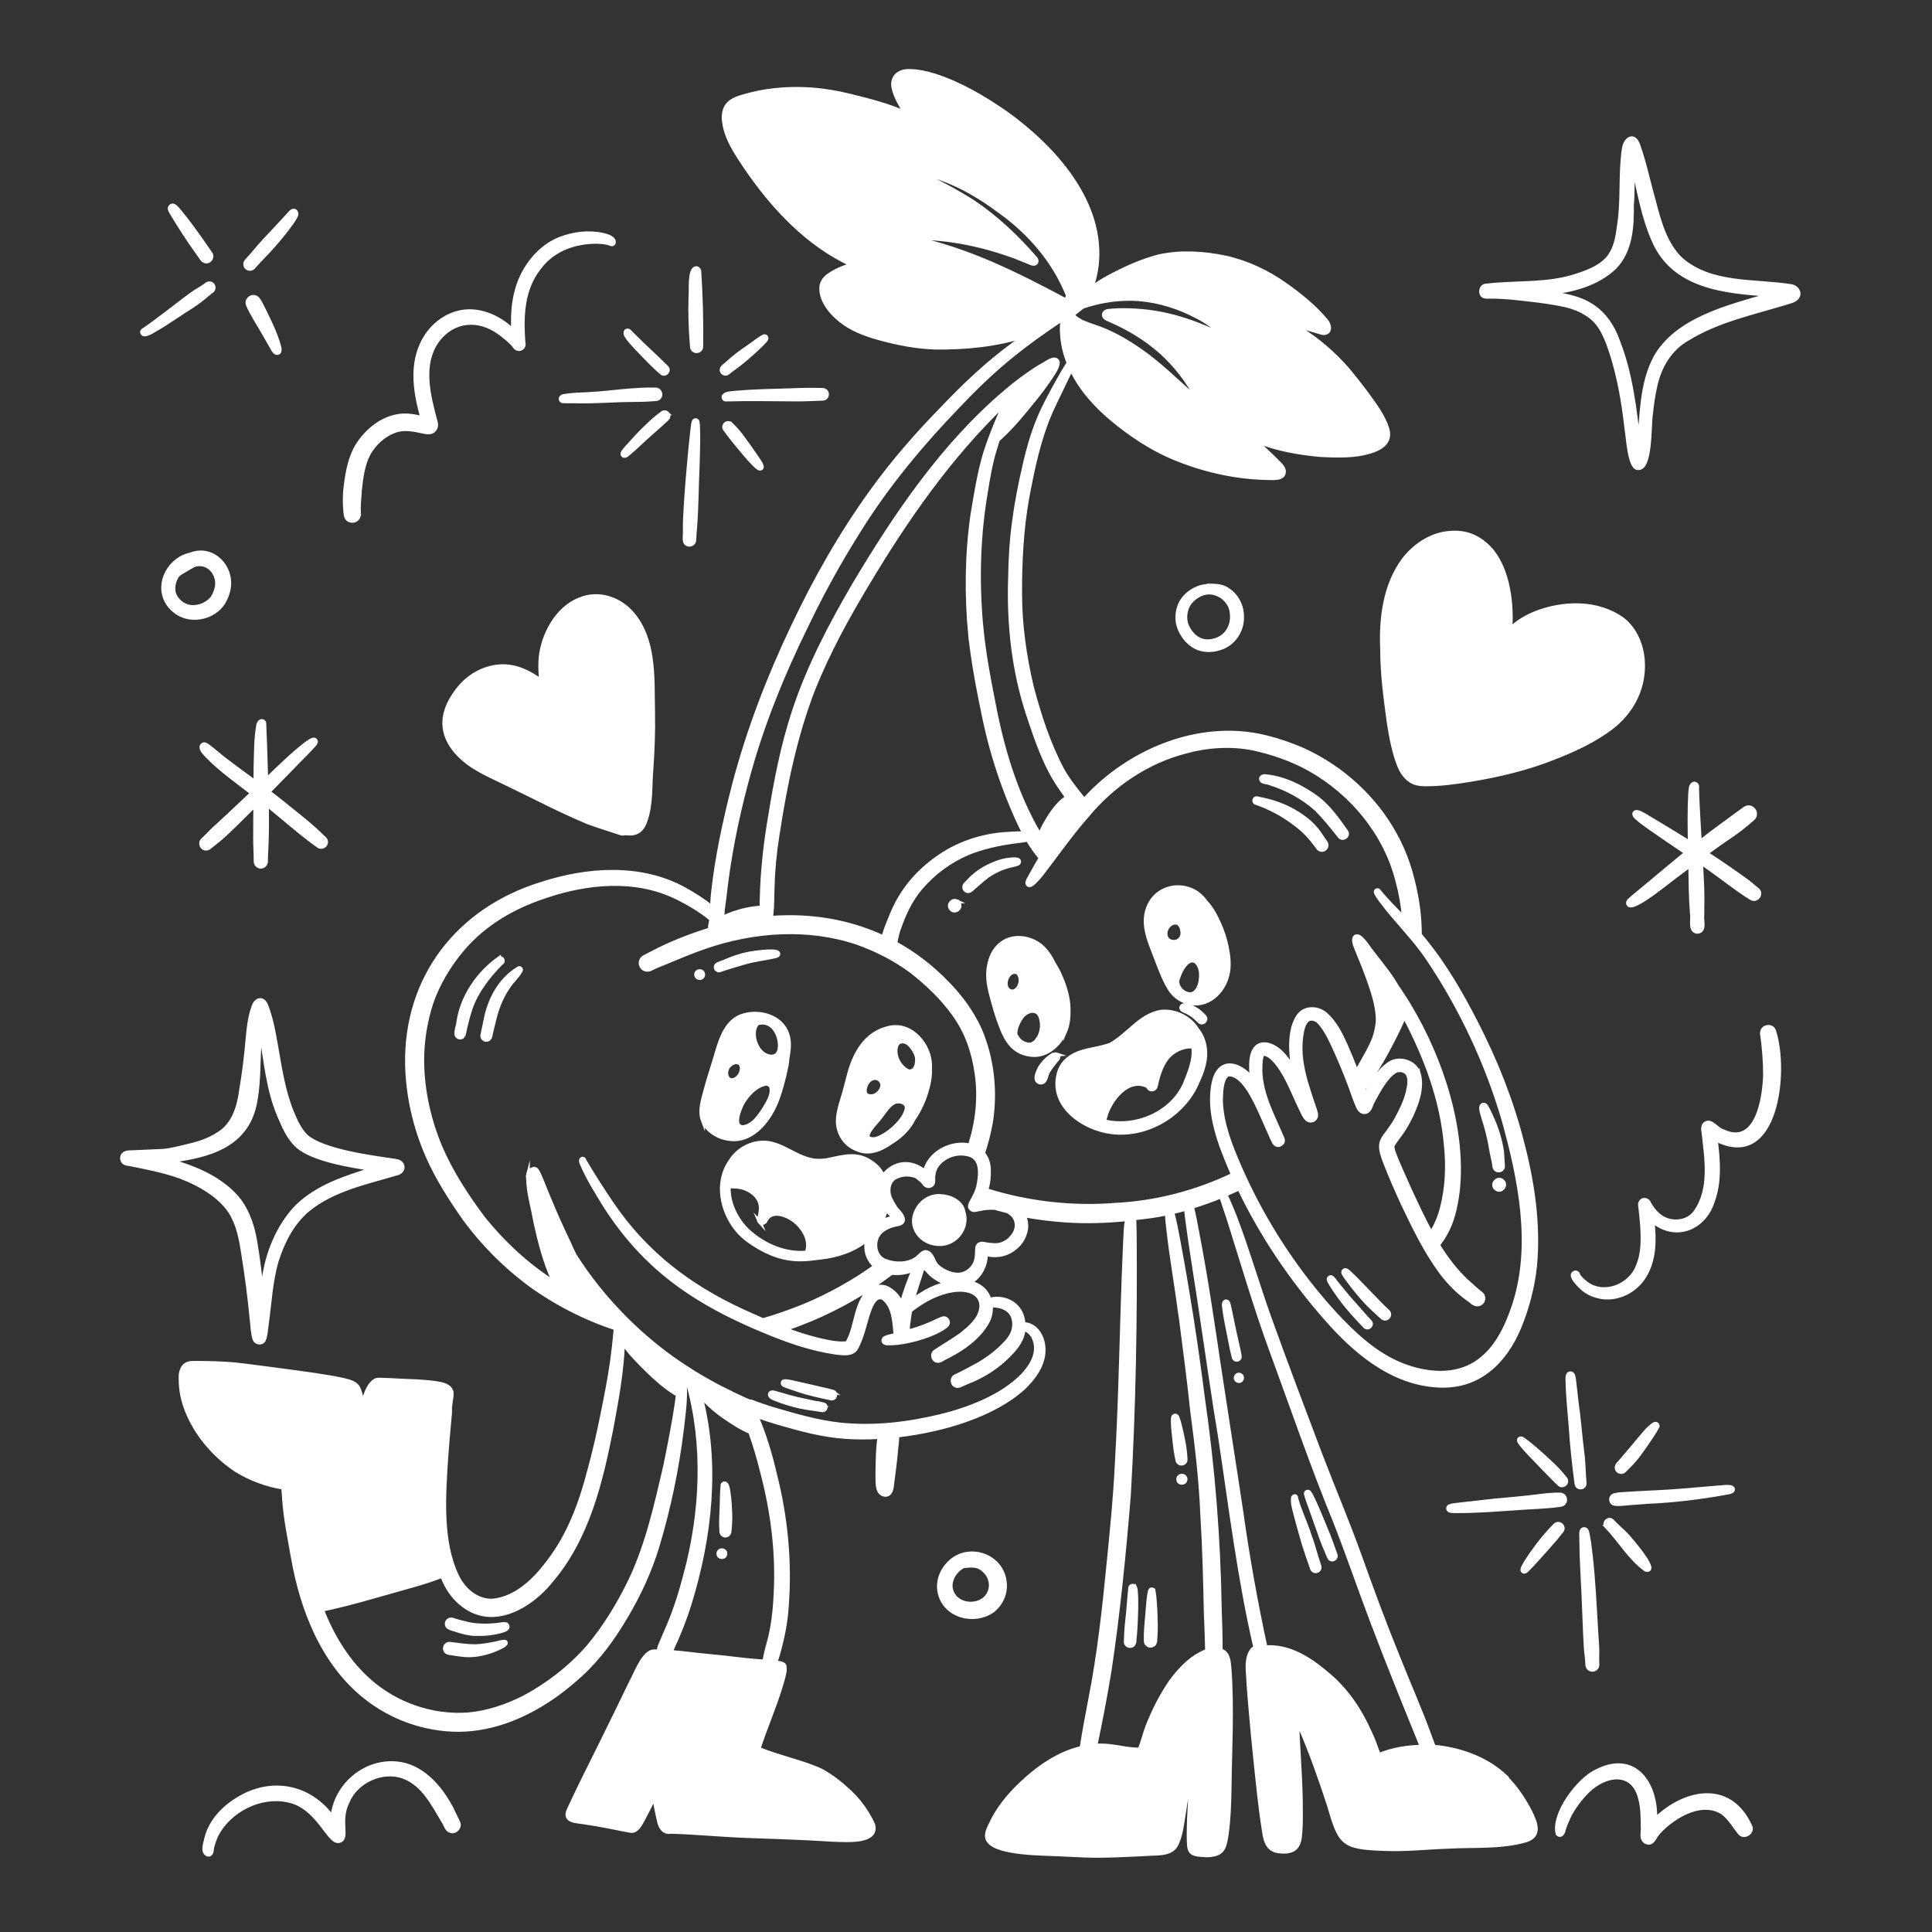 <svg xmlns="http://www.w3.org/2000/svg" viewBox="0 0 500 500"><rect x="0" y="0" width="500" height="500" fill="#333333" stroke="none"/><defs><style>      .st0 {        fill: none;      }      .st1 {        fill: #fff;        stroke: #fff;        stroke-miterlimit: 10;      }    </style></defs><g id="BACKGROUND"><rect class="st0" width="500" height="500"></rect></g><g id="OBJECTS"><g><path class="st1" d="M181.93,290.07c1.24,2.87,4.42,4.59,7.46,4.75,5.82.39,10.03-5.43,11.82-10.35.83-2.22,1.44-4.6,1.98-6.91.26-1.18.54-2.41.61-3.63.36-2.07.68-4.26-.04-6.29-1.42-4.45-6.93-6.1-11.12-4.93-4.58,1.16-6.08,6.07-7.26,10.09-.9,3.07-1.93,6.09-2.76,9.18-.67,2.61-1.71,5.44-.69,8.1ZM189.46,279.55c-1.14.06-1.61-1.21-1.49-2.17.05-.37.16-.73.32-1.07.31-.46.73-.85,1.27-1.14.28-.14.55-.24.79-.29.5.03,1,.1,1.33.53.9,1.53-.46,4-2.22,4.15ZM197.86,286.78c-1.33,2.09-2.95,4.61-5.61,4.94-2.84-.16-.81-4.79-.09-6.23,1.25-2.15,3.65-4.81,6.31-5.03.4.12.76.32,1.03.63,0,0,0,0,0,0,.69,1.92-.66,4.05-1.64,5.69ZM196.06,264.83c1.91-.56,3.69.21,4.68,1.93,1.2,1.72,2.02,6.54-1.02,6.7-2.84-.07-4.54-3.19-4.61-5.75-.03-1.03.22-2.13.95-2.89Z"></path><path class="st1" d="M222.84,297.82c2.58.68,5.12-.37,7.29-1.84.8-.47,1.56-1.02,2.27-1.55,1.53-1.22,3.08-2.85,3.96-4.71,1.63-2.37,2.87-5.01,3.6-7.8.59-1.92.82-3.9.75-5.9.12-5.42-4.78-11.37-10.56-10.04-6.1,1.28-9.06,6.71-10.5,12.32-.39,1.48-.76,2.97-1.17,4.44-.75,2.71-1.92,5.5-1.6,8.38.48,3.42,2.65,5.78,5.96,6.7ZM233.59,269.52c1.71-.03,3.2,2.37,3.64,3.84.29,1.41,0,3.73-1.76,3.93-.82-.07-1.46-.72-2.03-1.26-.75-.76-1.27-1.71-1.51-2.75-.38-1.37-.24-3.81,1.66-3.75ZM231.2,285.39c1.21-.74,3.75-.22,3.44,1.54-.49,3.03-5.13,7.1-8.04,7.82-.01,0-.18.02-.34.05-.11,0-.21.01-.32.02-3.7-.12,1.09-4.43,1.86-5.63,1.03-1.24,1.93-2.93,3.4-3.8ZM226.5,278.99c.93-.02,1.72.81,1.84,1.7.02,1.51-1.4,3.03-2.94,3.01-1.07,0-1.63-.46-1.6-1.57.07-1.44,1.11-3.14,2.7-3.14Z"></path><path class="st1" d="M129.13,248.02c-5.41,3.88-9.55,9.87-10.52,16.54-.04,1.12-1.34,3.61.31,3.94,1.25.15,1.2-1.34,1.42-2.19.43-1.85.9-3.7,1.52-5.5,1.58-4.44,4.59-8.19,7.83-11.54.88-.34.28-1.67-.56-1.24Z"></path><path class="st1" d="M134.07,250.69c-4.75,2.86-7.49,8.16-8.46,13.49-.26,1.25-.53,2.49-.78,3.73-.11.56.33,1.11.88,1.19,1.03.12,1.22-.83,1.35-1.62.27-1.21.57-2.4.87-3.6.73-3.04,1.89-6,3.7-8.56.96-1.46,2.35-2.62,3.17-4.17.21-.45-.41-.84-.73-.47Z"></path><path class="st1" d="M185.78,251.09c.26.1.52.04.77-.07.54-.2,1.2-.43,1.86-.62,1.4-.41,2.78-.86,4.18-1.25,2.61-.76,5.32-1.06,7.97-1.64.46-.07,1.16-.39.77-.94-.73-.81-6.28-.02-7.51.23-2.17.42-4.22,1.14-6.26,2.02-.61.25-1.22.48-1.84.72-.68.27-.63,1.34.05,1.56Z"></path><path class="st1" d="M181.99,252.2c-.07-1.2-1.82-1.16-1.83.05.07,1.2,1.82,1.16,1.83-.05Z"></path><path class="st1" d="M328.56,202.68c4.42,1.41,8.67,3.66,12.12,6.78,2.17,2.18,4.1,4.61,6.02,7.02.79,1.03,2.45-.19,1.73-1.25-2.24-3.16-4.5-6.42-7.63-8.78-3.87-2.8-8.36-5.07-13.17-5.56-.82-.2-1.73.4-1.06,1.2.56.41,1.35.34,1.99.58Z"></path><path class="st1" d="M325.21,207.83c.36.12.72.26,1.08.4,1.93.74,3.77,1.68,5.55,2.72,2.24,1.41,4.42,2.94,6.28,4.83.95,1.01,1.84,2.08,2.66,3.2.27.4.54.85,1.06.95,1.01.26,1.88-.98,1.29-1.84-.42-.62-.86-1.23-1.28-1.85-1.26-2.02-3-3.7-4.97-5.04-2.6-1.84-5.54-3.14-8.61-3.94-.88-.24-1.78-.42-2.68-.6-.3-.19-.74-.12-.92.24-.2.4.1.93.54.93Z"></path><path class="st1" d="M259.89,224.51c1.09-.42,2.27-.54,3.37-.92.55-.15.71-.86.13-1.09-.68-.21-1.4-.1-2.1-.04-1.05.1-2.08.36-3.07.71-2.42.85-4.71,2.12-6.61,3.86-.63.58-1.17,1.24-1.78,1.84-.4.4-.38,1.08.03,1.47,1.05.92,1.91-.58,2.74-1.14,1.26-1.09,2.48-2.26,3.93-3.11,1.06-.64,2.19-1.16,3.35-1.6Z"></path><path class="st1" d="M247.62,233.27c-1.18-.57-2.35.89-1.53,1.91.93,1.15,2.74,0,2.11-1.32.04-.33-.26-.62-.59-.59Z"></path><path class="st1" d="M213.09,363.44c-1.57-.24-3.11-.62-4.67-.94-1.49-.3-2.97-.64-4.43-1.06-.96-.27-2.14-.64-3.17-.91-.38-.08-.78-.27-1.17-.17,0,0,0,0,0,0-.27.09-.47.37-.4.66.22.73,1.16.89,1.77,1.19,1.97.77,4,1.39,6.06,1.83,1.88.42,3.78.59,5.68.91,1,.2,1.3-1.29.33-1.51Z"></path><path class="st1" d="M215.46,360.13c-3.52-.82-7.03-1.68-10.57-2.45-.68-.09-1.4-.35-2.07-.18-.3.12-.36.52-.17.76.24.26.61.34.93.47.99.35,1.98.68,2.97,1.01,2.77.96,5.65,1.54,8.51,2.17,1.19.22,1.56-1.5.39-1.79Z"></path><path class="st1" d="M243.38,309.53c-2.57-.19-5.04,1.39-6.14,3.7-2.28,4.28,1.16,8.65,5.7,8.74,4.34.18,7.76-4.15,6.41-8.32-.45-2.69-3.5-4.03-5.97-4.12Z"></path><path class="st1" d="M136.58,304.54s0-.04,0-.06c0,0,0,0,0,0,0,.02,0,.04,0,.06Z"></path><path class="st1" d="M136.59,304.48s0-.01,0-.02c0-.02,0-.03,0-.05h0v.07Z"></path><path class="st1" d="M136.6,304.37s.01-.09.02-.13c0,.04-.01.08-.02.12,0,0,0,0,0,0Z"></path><path class="st1" d="M293.71,410.71c-.26-.5-1.07-.4-1.2.14,0,0,0,0,0,0-.32,2.86-.46,5.75-.8,8.61-.21,1.79-.31,3.59-.37,5.4-.03.61.52,1.12,1.11,1.13.9,0,1.19-.82,1.17-1.59.3-2.76.38-5.54.45-8.31.02-1.32.02-2.64-.08-3.96-.05-.48-.06-.99-.27-1.43Z"></path><path class="st1" d="M298.53,411.61c-.11-.33-.57-.4-.78-.13-.13.16-.19.36-.23.56-.24,1.33-.37,2.69-.48,4.04-.14,2.27-.46,4.68-.52,6.98,0,.54.02,1.07,0,1.61,0,.67.55,1.24,1.22,1.24,1.26-.06,1.26-1.12,1.29-2.09.19-2.4.08-4.82-.02-7.22-.15-1.66-.15-3.36-.48-4.99Z"></path><path class="st1" d="M304.7,377.86c.25,1.4,2.24,1.14,2.13-.26-.09-2.27-.51-4.51-1.01-6.72-.33-1.38-.59-2.81-1.12-4.13-.33-.65-1.06-.47-1.15.21-.12,1.95.18,3.9.38,5.83.16,1.7.41,3.39.77,5.07Z"></path><path class="st1" d="M304.92,382.82c0,1.23,1.86,1.25,1.89.02,0-1.23-1.86-1.25-1.89-.02Z"></path><path class="st1" d="M130.9,420.34c-.45-.12-.94,0-1.39.07-1.35.19-2.7.28-4.06.29-1.6-.02-3.21-.13-4.76-.53-1.21-.33-2.4-.59-3.61-1-.58-.2-1.23.15-1.41.73-.4,1.53,1.61,1.61,2.6,2.03,1.53.5,3.11.9,4.72.95,2.32.06,4.66-.14,6.89-.8.48-.18,1.06-.28,1.39-.71.23-.36.06-.91-.37-1.02Z"></path><path class="st1" d="M129.67,425.01c-2.28.5-4.57,1-6.91,1.03-2.08-.03-4.16-.35-6.22-.61-1.56-.23-1.96,2.02-.43,2.34,1.41.22,2.82.46,4.23.58,2.92.22,5.84-.54,8.5-1.7.72-.39,1.63-.66,2.09-1.37.08-.68-.87-.34-1.26-.28Z"></path><path class="st1" d="M188.6,386.57c-.16-.84-.17-1.81-.69-2.51-.27-.29-.79-.19-.91.2h0c-.24,2.24-.17,4.52-.3,6.77-.07,1.62-.16,3.23-.03,4.85-.09.7.2,1.48,1,1.52.58.03,1.09-.43,1.12-1.01.16-1.58.29-3.16.2-4.76-.05-1.69-.16-3.39-.39-5.06Z"></path><path class="st1" d="M185.92,402.04c-.03,1.2,1.7,1.29,1.81.1.03-1.2-1.7-1.29-1.81-.1Z"></path><path class="st1" d="M320.85,350.96c-.1-.51-.18-1.03-.29-1.54-.33-1.53-.7-3.04-1.03-4.57-.42-1.96-.8-3.92-1.23-5.88-.2-.67-.2-1.46-.61-2.04-.2-.18-.52-.19-.72-.01-.27.24-.25.62-.24.95.33,3.17,1.09,6.28,1.67,9.41.26,1.3.51,2.6.85,3.88.05.23.15.47.36.6.56.42,1.39-.13,1.25-.81Z"></path><path class="st1" d="M320.37,357.38c.83.3,1.47-.83.81-1.41-1.04-.83-2.05.91-.81,1.41Z"></path><path class="st1" d="M343.07,395.56c-1-2.44-2.04-5-3.17-7.41-.37-.67-.62-1.46-1.16-2.02-.32-.25-.83.04-.79.44h0c.28,1.23.78,2.41,1.19,3.6.95,2.63,1.85,5.27,2.8,7.9.53,1.49,1.17,2.93,1.78,4.38.13.28.28.9.66,1.05.68.39,1.56-.35,1.28-1.09-.82-2.31-1.63-4.62-2.59-6.87Z"></path><path class="st1" d="M338.74,396.74c-1.01-2.95-2.37-5.77-3.22-8.78-.07-.19-.04-.37-.1-.56-.11-.24-.44-.26-.62-.1-.18.15-.2.42-.22.64-.06,1.6.51,3.13.87,4.67.39,1.51.82,3,1.25,4.5.79,3,1.83,5.92,2.85,8.84.47,1.25,2.29.63,1.91-.63-.98-2.84-1.68-5.78-2.72-8.6Z"></path><path class="st1" d="M350.62,337.64c-1.56-1.72-3.05-3.5-4.49-5.31-.49-.57-.88-1.27-1.47-1.75,0,0,0,0,0,0-.37-.21-.82.11-.81.52,0,.23.15.46.25.66.8,1.41,1.73,2.75,2.69,4.06,1.94,2.69,4.2,5.12,6.51,7.5.81.75,2.01-.43,1.28-1.25-1.37-1.43-2.62-2.97-3.97-4.42Z"></path><path class="st1" d="M357.15,337.43c-1.59-1.64-3.18-3.3-4.78-4.94-1.03-1.06-2.05-2.12-3.13-3.12-.33-.27-.65-.65-1.1-.67-.25,0-.43.2-.5.42-.05.17.01.36.09.52.27.51.63.98.97,1.45,1.59,2.13,3.23,4.22,5.06,6.15,1.27,1.31,2.65,2.5,3.98,3.75,1.08.91,2.45-.61,1.44-1.59-.7-.63-1.37-1.29-2.03-1.96Z"></path><path class="st1" d="M384.01,289.67c.79,2.55,1.46,5.14,1.88,7.78.23,1.53.7,3.02.87,4.56.24,1.35,2.3,1.11,2.22-.26-.16-1.6-.09-3.22-.43-4.8-.52-2.96-1.55-5.8-2.82-8.52-.33-.67-.64-1.35-1.02-2-.23-.48-.88-.78-1.25-.27-.3.5-.11,1.12,0,1.65.16.62.34,1.24.52,1.86Z"></path><path class="st1" d="M387.11,307.58c1.27,1.13,2.98-.78,1.74-1.92-1.27-1.13-2.98.78-1.74,1.92Z"></path><path class="st1" d="M309.84,266.46c-1.83-3.07-5.54-4.9-9.09-4.65-2.99.35-5.5,2.2-7.68,4.15-1.84,1.56-3.61,3.23-5.72,4.41-.59.2-1.2.38-1.8.54-1.76.46-3.57.73-5.32,1.23-3.18.93-5.68,2.81-6.36,6.2-1.76,8.05,6.55,13.72,13.64,14.65,9.23,1.25,18.94-4.46,22.47-13.07,1.32-2.83,2.36-5.95,1.79-9.1-.26-1.64-.95-3.13-1.92-4.37ZM306.64,280.52c-2.85,6.45-10,10.27-16.92,10.16-1.28-.01-2.63-.18-3.99-.5.31-.95.51-1.95.94-2.86,1.63-3.75,5.61-8.32,10.09-6.33.12.08.25.15.34.26.14.34.39.6.76.68.55.13,1.14-.25,1.25-.8h0c.59-2.61,1.31-5.3,3.02-7.43,1.47-1.72,3.68-2.84,5.96-2.88.22,0,.45.04.68.04.57,3.11-.94,6.69-2.13,9.65Z"></path><path class="st1" d="M307.43,260.26c-.54-.14-1.4-.3-1.69.34-.14.32.11.64.35.81.62.33,1.3.55,1.89.94.94.53,1.69,1.3,2.46,2.03.83.75,2.02-.41,1.3-1.26-1.13-1.32-2.64-2.37-4.31-2.86Z"></path><path class="st1" d="M273.6,272.9c-1.45-.51-4.11,2.52-4.66,3.74-.46,1.04-1.44,3.03.18,3.51,1.67.26,1.52-1.97,2.21-2.94.58-.95,1.26-1.83,1.97-2.68.44-.43,1.04-1.17.29-1.63Z"></path><path class="st1" d="M302.51,255.59c1.01,1.84,2.73,3.21,4.75,3.8,5.31,1.58,9.76-2.87,10.58-7.87.63-3.7-.74-9.05-2.29-12.44-.91-2.01-1.92-4.02-3.47-5.62-.97-1.4-2.3-2.57-3.9-3.2-4.31-1.78-9.4.15-11.03,4.62-1.85,4.58.66,9.43,2.25,13.73.92,2.38,1.8,4.79,3.11,6.98ZM310.72,251.17c.36,1.91-.18,5.77-2.51,6.13-1.76.07-3.26-1.34-3.52-3.04-.11-.59.28-1.16.42-1.73.39-1.05.91-2.07,1.65-2.92,1.84-2.08,3.5-.71,3.96,1.57ZM304.38,238.76c1.2.2,1.58,1.6,1.63,2.66.07,1.17-.87,2.3-2.07,2.34-3.59.03-2.63-5.04.44-5Z"></path><path class="st1" d="M275.63,267.04c.83-1.89.97-4,.92-6.05-.06-2.79-.87-5.48-1.96-8.03-.49-1.2-1.09-2.35-1.79-3.45-.86-1.78-1.95-3.49-3.48-4.77-2.79-2.23-7.15-2.85-10.1-.6-2.87,2.14-3.73,6.07-3.45,9.48.12,1.33.42,2.65.76,3.94.7,2.65,1.43,5.31,2.43,7.87,1.57,4.26,3.68,7.4,8.59,7.62,3.67.04,6.7-2.8,8.08-6.02ZM262.91,251.57c.61.03.9.72,1.09,1.24.46,1.36-.32,3.5-1.84,3.79-3.14.02-1.96-5.48.75-5.03ZM268.58,268.88c-.5.75-1.23,1.43-2.17,1.46-.78,0-1.53-.35-2.18-.75-.54-.39-.89-.98-1.25-1.52-.64-1.1.59-3.7,1.32-4.69.99-1.62,3.76-2.68,4.82-.59.84,1.93.67,4.35-.53,6.1Z"></path><path class="st1" d="M389.7,459.83c-4.73-4.49-11.15-6.91-17.55-7.67-.36-.03-.71-.05-1.07-.07-.3-.8-.61-1.59-.9-2.39-2.52-7.04-5.6-13.86-8.34-20.81-3.55-8.66-6.78-17.44-9.93-26.26-3.19-8.87-6.88-17.55-10.25-26.35-4.39-11.64-8.82-23.28-13.03-34.99-3.14-8.75-5.71-17.7-9.02-26.4-.55-1.38-1.12-2.76-1.72-4.12-.24-.54-.48-1.08-.74-1.61,1.2-.51,2.38-1.04,3.56-1.6,5.78,12.11,13.4,23.32,22.22,33.43,7.67,8.81,17.36,17.12,29.58,17.62,10.2.43,16.93-6.11,20.67-15.03,2.1-5.07,3.5-10.45,4.09-15.9,1.03-10.99-.66-22.06-3.49-32.67-2.71-10.49-6.76-20.59-11.7-30.22-3.96-7.75-8.35-15.37-13.95-22.07-.22-.27-.44-.54-.67-.8,0-3.5-.34-7-1.02-10.43-1.03-5.4-2.68-10.7-5.39-15.5-5.2-9.55-13.67-17.22-23.5-21.79-3.69-1.62-7.54-2.92-11.48-3.77-15.88-3.25-32.67,3.54-43.85,14.86-.56.58-1.12,1.17-1.67,1.77-.16-.25-.35-.5-.52-.72-1.88-2.31-3.72-4.66-5.16-7.27-3.56-6.71-5.9-14.03-7.85-21.36-1.83-7.84-3-15.86-3.01-23.93-.03-8.39.38-16.76,1.87-25.03,1.43-7.57,3-15.21,6.12-22.3,1.45-3.19,3.04-6.31,4.53-9.48.23-.48.47-.96.7-1.45,2.46,5.2,6.5,9.66,10.94,13.29,4.6,3.79,9.63,7.11,15.11,9.49,7.63,3.23,15.88,5.19,24.18,5.41.3-.01.67,0,1.06.02,1.72.06,3.96.12,3.75-1.99-.27-1.11-1.3-1.83-2.03-2.64-1.69-1.7-3.49-3.28-5.16-4.99,5.35,2.14,11.07,3.18,16.79,3.66,3.54.18,7.14.29,10.64-.35,3.29-.7,7.81-2.11,6.55-6.4-.99-3.26-3.11-6.03-5.07-8.76-2.13-2.82-4.23-5.67-6.66-8.24-3.65-3.88-7.84-7.29-12.52-9.87,2.31.53,4.61,1.17,6.88,1.87.33.1.69.22,1.03.19,1.81-.21,1.37-2.22.49-3.22-2.95-3.58-6.64-6.52-10.4-9.21-4.69-3.35-10-5.87-15.64-7.13-5.63-1.18-11.57-1.56-17.22-.32-4.7,1.21-9.12,3.26-13.38,5.57-1.44.79-2.82,1.69-4.14,2.66.67-1.77,1.1-3.64,1.37-5.5,2.07-16.52-11.01-30.92-23.54-39.88-5.67-3.92-11.71-7.48-18.29-9.62-2.21-.68-4.5-1.2-6.82-1.19-2.75-.02-4.56,1.8-3.87,4.56.54,2.27,1.82,4.26,2.95,6.27-4.51-2-9.32-3.22-14.09-4.39-6.67-1.7-13.62-2.27-20.46-1.4-2.19.25-4.37.7-6.5,1.3-3.44.88-6,1.92-5.89,5.99.33,4.77,3.17,8.84,5.76,12.7,7.04,10.3,15.92,19.85,27.41,25.14-2.11.58-4.18,1.46-5.99,2.71-.99.67-1.76,1.71-1.91,2.92-.33,3.91,3.15,7.59,6.17,9.64,2.89,1.96,6.26,3.06,9.6,3.95,4.46,1.19,9.02,2.05,13.64,2.19,7.88.13,15.97-.69,23.52-3.11-1.05.71-2.09,1.44-3.12,2.19-6.67,4.84-12.67,10.51-18.33,16.47-6.64,6.77-12.89,13.92-18.43,21.61-7.96,11.02-14.71,22.91-20.5,35.21-6.2,13.02-11.38,26.53-15.08,40.48-2.44,9.47-4.55,19.07-5.57,28.81-.09,1.08-.14,2.16-.19,3.24-2.25-1.87-4.8-3.44-7.26-4.81-11.3-6.15-25.1-5.17-36.98-1.27-21.36,6.61-35.1,24.14-34.69,46.74.18,8.04,2,16.05,5.19,23.43,2.57,5.92,6.08,11.37,9.78,16.64,4.7,6.36,10.35,12.05,16.7,16.77,6.78,4.93,14.34,8.81,22.32,11.43-.05.55-.09,1.11-.15,1.66-.23,2.33-.48,4.66-.81,6.99-.68,4.79-1.64,9.53-2.6,14.26-.92,4.61-1.99,9.19-3.23,13.72-2.17,8.46-5.24,16.84-10.63,23.81-2.53,3.35-5.44,6.5-9.21,8.45-1.8.91-3.8,1.57-5.83,1.58-3.88-.18-6.97-3.01-8.59-6.39-4.34-9-3.41-21.17-2.77-30.94.26-3.46.56-6.91.88-10.36.12-.78.1-1.56.08-2.34.1-.76.21-1.52.31-2.28.09-.72.26-1.49-.07-2.18-.84-1.48-2.83-1.63-4.35-1.89-2.99-.39-6-.46-9-.59-1.46-.08-3.13-.19-4.67-.21-.51,0-1.05-.08-1.53.16-1.94,1.14-2.71,3.97-3.22,6.03-.35-1.31-.6-2.67-1.13-3.92-.66-1.43-2.33-1.82-3.72-2.17-1.13-.27-2.28-.47-3.42-.68-5.19-.9-10.51-1.54-15.74-2.25-3.06-.37-6.1-.83-9.16-1.15-3.23-.28-6.4-.36-9.78-.38-.14,0-.28,0-.42,0-.59,0-1.18,0-1.76.14-1.68.45-2.17,2.4-2.06,3.94-.04,3.2.7,6.36,2.01,9.27,2.56,5.84,6.96,10.75,12.2,14.32,3.77,2.37,8.04,3.93,12.42,4.64,0,.02,0,.03.01.05-.04.15-.06.3-.05.44.07.85.14,1.71.19,2.57.34,5.06,1.41,10.05,2.27,15.04,2.38,13.49,7.75,27.31,18.73,36.07,6.8,5.43,15.43,8.49,24.13,8.5,9.3-.03,18.21-3.93,25.63-9.34,2.08-1.5,4.03-3.17,5.94-4.87,4.77-4.37,8.59-9.66,11.84-15.22,3.37-5.68,6.16-11.72,8.07-18.05,2.98-9.88,5.08-20.03,6.34-30.27.46-4.15,1.14-8.43.67-12.6.28.18.57.35.85.52,4.57,16.11,3.7,33.66-.66,49.77-1.17,4.49-2.55,8.91-4.37,13.18-.59,1.42-1.23,2.8-1.81,4.22-.32.74-.76,1.64-.63,2.38-.3-.02-.59-.03-.89-.04-.46-.02-.96.03-1.37.26-2.22,1.24-3.74,5.47-4.97,7.73-2.63,5.47-5.31,10.93-8,16.37-2.68,5.4-5.41,10.78-7.94,16.26-1.94,3.66,2.14,3.27,4.49,3.75,3.85.54,7.66,1.43,11.48,2.12,1.64.03,2.35-1.73,3.07-2.92,1.01-1.88,1.96-3.79,2.89-5.71.4,2.02.77,4.04,1.24,6.04.3,1.56,1.25,3.15,3.07,2.8,6.18.17,12.35.78,18.53,1.05,7.85.28,15.71.51,23.55,1.03.8.01,2.07.09,3.46.09,3.48,0,7.67-.51,6.9-3.86-.44-1.13-1.08-2.19-1.7-3.23-1.21-1.96-2.67-3.76-4.34-5.34-2.31-2.18-4.84-4.2-7.66-5.69-3.8-1.7-7.85-2.7-11.79-4-1.41-.49-2.89-.88-4.2-1.62,1.61-4.92,3.66-9.69,5.26-14.61.53-1.62,1.05-3.25,1.39-4.92.08-.38.18-.96.06-1.38.05-.14.04-.31-.04-.53-.3-.57-1.37-.74-2.34-.82,0-.02.01-.05.02-.07.23-.67.47-1.33.66-2.02,1.15-4.08,2.03-8.25,2.27-12.5.87-11.41-.22-22.93-3.04-34.01-1.19-5.18-2.74-10.34-4.85-15.24,1.97.71,3.96,1.36,5.98,1.94,5.6,1.62,11.3,3.16,17.14,3.54,2.7.19,5.65.2,8.75.02-.48,3.02-.47,6.11-.54,9.16.12,1.81-.51,5.58,2.03,5.81,1.58,0,1.7-1.89,1.83-3.07.37-2.74.72-5.46.97-8.23.09-1.3.34-2.6.32-3.91,0-.05-.01-.1-.02-.15,12.03-1.36,25.17-5.39,32.79-12.4,2.11-2.05,4.03-4.48,4.79-7.37.71-2.73.21-6.01-1.97-7.95-.74-.6-1.67-1.09-2.64-1.07-.09,0-.18.02-.27.04-.08-1.75-.68-3.47-1.93-4.7-1.51-1.53-3.78-2.17-5.89-1.9-.29.05-.64.12-.98.23-.37-1.23-1.08-2.34-2.15-3.15-.86-.68-1.9-1.1-2.98-1.32,2.57-1.35,4.21-4.35,4.19-7.36,2.92.74,5.75.1,7.96-1.96,1.25-1.09,2.02-2.61,2.38-4.21.25-1.29.05-2.67-.53-3.87,3.66.68,7.37,1.13,11.08,1.37,5.22.34,10.46.15,15.66-.36.02,0,.04,0,.07,0-.07.13-.12.26-.15.4-.15.67-.23,1.35-.28,2.04-.15,2.14-.21,4.29-.31,6.43-.8,18.32-.96,36.66-2.05,54.96-.4,8.21-1.21,16.36-2.03,24.56-1.18,12.1-2.49,24.2-4.86,36.14-.79,4.09-1.55,8.18-2.19,12.3-5.98,1.38-11.36,5.15-15.74,9.35-3.18,3.03-6.02,6.49-7.84,10.52-.65,1.32-1.48,3.01-.39,4.33,2.49,3.23,14.09,3.15,18.19,3.36,2.19.09,4.38.23,6.57.3,5.35.2,10.71-.14,16.06-.38,2.43-.23,5.93.23,7.47-2.07,1.48-2.6,1.66-5.71,2.18-8.6.59-3.9,1.22-7.79,2.03-11.65-.23,5.81-.82,11.62-.82,17.44.07,4.5-.07,5.02,4.72,5.2,4.22-.14,4.55-1.78,5.14-5.49.52-3.78.66-7.61.73-11.42.11-10.49.77-21.01-.02-31.49-.17-1.57-.2-3.63-1.82-4.44-.15-.07-.3-.12-.45-.16,0-3.59-.1-7.19-.24-10.79-.29-18.32-1.74-36.66-4.39-54.81-1.74-13.72-3.86-27.39-6.41-40.98-.4-2.11-.79-4.22-1.34-6.3-.06-.17-.1-.35-.16-.53,1.19-.29,2.38-.6,3.56-.94.05.94.21,1.88.31,2.82,1.13,8.73,2.65,17.41,3.9,26.13,1.54,10.14,2.94,20.31,4.64,30.42,2.74,18.11,4.94,36.36,9.09,54.22-.3.14-.56.3-.72.45-1.93,2.37-1.14,5.76-1.08,8.58.14,2.15.33,4.29.51,6.43.37,4.35.77,8.69,1.23,13.03.69,6.43,1.28,12.88,2.33,19.26.31,2.42,1.07,4.69,3.84,4.98,3.18.4,5.18-.52,5.45-3.92.25-2.15.25-4.33.23-6.49.05-7.79-.73-15.54-.94-23.31.21.44.41.89.61,1.33,2.89,6.61,5.28,13.41,7.52,20.26,2.96,10.09,3.39,11.12,14.18,11.52,5.56.26,11.11-.39,16.67-.57,6.72-.4,13.68.23,20.21-1.66,3.97-1.27,2.45-4.61,1.14-7.38-1.71-3.29-3.8-6.42-6.44-9.03ZM277.8,81.29c.62-.52,1.27-1.01,1.91-1.51.17-.13.33-.27.5-.4,3.86-1.31,7.96-2.04,12.05-2.04.89,0,1.77.03,2.66.11,5.12.43,10.12,2.01,14.67,4.41,2.53,1.22,4.88,3.02,6.93,4.96-8.72-4.19-16.36-6.59-26.15-6.56-.81,0-1.62.04-2.42.1-.71.1-1.66-.03-2.13.64-.57,1.07.69,1.58,1.49,1.88,10.01,4.37,17.4,10.68,22.56,20.41-.12-.1-.24-.21-.36-.31-4.89-4.27-9.48-8.93-14.87-12.59-2.75-1.89-5.65-3.57-8.72-4.89-1.96-.84-4.03-1.38-5.98-2.25-.78-.47-1.85-.99-2.31-1.81.06-.05.11-.1.17-.15ZM236.16,61.55c.22,0,.43,0,.65,0,8.84,0,17.62,1.85,25.9,4.9,1.27.48,2.51,1.02,3.76,1.52.4.16.89.42,1.33.26.57-.2.6-.94.21-1.33-4.74-5.51-10.1-10.57-16.14-14.64-4.57-2.91-9.39-5.42-14.28-7.76,8.01,1.71,14.83,5.47,21.34,10.34,7.66,5.5,14.02,12.95,17.49,21.76-.2.36-.41.73-.61,1.1-12.62-6.75-25.51-13.21-39.65-16.14ZM187.02,236.24c.02-.3.04-.6.07-.89.09-.89.23-1.77.36-2.66,1.1-10.38,3.13-20.63,5.85-30.7,3.72-14,9.19-27.44,15.59-40.42,4.01-8.36,8.53-16.52,13.52-24.41,7.25-11.62,16.07-22.2,25.57-32.06,3.52-3.73,7.18-7.33,11.07-10.68,3.81-3.29,7.84-6.33,11.99-9.19.89-.63,1.81-1.22,2.69-1.85.21-.11.42-.22.63-.34.21-.06.42-.13.62-.2-.33,1.89-.18,4,.07,5.69.29,1.9.81,3.72,1.51,5.46-.61.77-1.21,1.94-1.55,2.43-1.89,3.33-3.77,6.67-5.4,10.13-2.05,4.47-3.42,9.22-4.5,14-1.11,4.75-2.05,9.54-2.68,14.37-.68,4.87-.95,9.79-1.03,14.71-.4,11.94.92,24.04,4.7,35.41,2.22,6.66,4.47,13.47,8.6,19.23.5.69.98,1.41,1.47,2.12-1.57.87-2.97,2.61-3.94,3.97-.91,1.35-1.75,2.74-2.47,4.2-.11.2-.4.84-.65,1.55-5.79-9.74-9.26-20.76-11.51-31.82-1.54-7.73-3.08-15.47-3.74-23.33-.94-11.19-.61-22.52,1.29-33.61.58-3.64,1.19-7.28,2.26-10.81.27-.91.55-1.81.84-2.72.27-.23.52-.48.69-.61,2.16-1.99,4.13-4.17,5.99-6.44,2.13-2.56,4.28-5.13,6.18-7.89.6-.89,1.22-1.76,1.77-2.68.42-.74.89-1.57.88-2.45-.37-1.27-1.81-.68-3.31.36-.92.48-1.81,1.03-2.68,1.59-2.59,1.7-5.06,3.58-7.42,5.58-16.32,13.82-28.42,31.76-39.31,49.98-6.13,10.52-11.85,21.39-15.64,33-2.87,8.73-4.63,17.78-6.08,26.84-1.25,7.21-2.06,14.48-2.2,21.8-.03.66-.04,1.31-.03,1.97-.07,0-.15.01-.22.02-2.45.15-4.89.69-7.22,1.5-.88.31-1.74.69-2.58,1.08-.1-.11-.2-.23-.31-.34,0-.02-.01-.05-.02-.07.18-.23.29-.52.3-.81ZM251.07,164.21c.78,7.57,2.29,15.04,3.84,22.48,1.62,7.49,3.93,14.83,6.88,21.9,1.01,2.38,2.05,4.78,3.27,7.08-.09,0-.18,0-.25,0-1.46-.07-2.92.07-4.38.14-6.47.41-12.89,2.59-18.13,6.43-5.55,4.02-9.39,8.88-11.87,15.27-.58,1.36-1.13,2.73-1.55,4.15-.11.29-.2.6-.26.91-7.56-3.52-15.77-5.22-24.25-5.22-1.62,0-3.24.06-4.88.18.12-.28.18-.6.16-.9.27-2.27.21-4.57.29-6.85.12-4.56.56-9.12,1.28-13.62,1.95-12.81,4.56-25.61,9.24-37.73,3.8-9.5,8.73-18.5,13.99-27.25,10.07-16.85,21.39-33.14,35.64-46.76-.87,1.76-1.66,3.56-2.4,5.38-.99,2.44-1.92,4.89-2.72,7.4-1.58,5.23-2.4,10.62-3.31,16.01-1.46,10.25-1.58,20.72-.6,31.02ZM175.32,361.98c-.85,5.85-1.98,11.64-3.17,17.43-2.34,10.05-4.6,20.26-9.04,29.63-2.96,6.07-6.49,11.92-10.84,17.11-4.68,5.36-10.4,9.8-16.67,13.16-4.49,2.25-9.34,3.92-14.36,4.37-9.24.71-18.62-2.52-25.57-8.63-5.63-4.96-9.62-11.48-12.32-18.46.02,0,.05-.02.07-.02.9-.19,1.8-.38,2.69-.59,5.1-1.16,10.12-2.65,15.15-4.07,4.4-1.26,8.88-2.38,13.14-4.07.22.54.46,1.08.71,1.61,1.94,4.15,5.67,7.68,10.32,8.4,6.62,1,13.39-3.89,17.31-8.85,9.37-11.07,12.8-25.55,15.53-39.45,1.34-7.27,2.72-14.6,2.96-22,1.73,2.67,4.41,5.22,6.35,7.17,2.16,2.11,4.43,4.12,6.99,5.74.26.17.55.38.86.44-.04.36-.08.73-.13,1.09ZM197.18,380.74c2.76,10.39,4.14,21.17,3.53,31.92-.17,3.97-.64,8.42-1.76,12.39-.35,1.32-.73,2.64-.96,3.99-.06.32-.13.63-.21.94-.49-.03-.98-.06-1.47-.09-4.05-.28-8.05-.92-12.09-1.26-3.57-.29-7.12-.86-10.7-1.1.58-.89.93-2.18,1.38-2.93,1.37-3.12,2.58-6.31,3.59-9.56,5.34-17.29,7.41-36.15,2.81-53.82.23.27.43.49.56.63,1.77,1.9,3.74,3.61,5.89,5.05,2.03,1.37,4.11,2.76,6.39,3.68,1.19,3.32,2.19,6.72,3.04,10.15ZM253.9,338.68c-.43,2.88-2.91,4.89-5.05,6.63-2.19,1.58-4.54,2.94-6.79,4.43-1,.6-.66,2.26.49,2.44.49.11.94-.15,1.35-.41.54-.31,1.13-.61,1.73-.9,3.85-2.03,7.61-4.71,9.82-8.55.78-1.33,1.12-2.91,1-4.45.44-.02.88-.01,1.32.05,3.22.34,5.06,2.37,4.63,5.65-.26,2.04-1.73,3.59-3.13,4.98-1.9,1.83-4.04,3.4-6.34,4.69-1.87,1-3.73,2.04-5.66,2.93-1.06.47-.94,2.13.16,2.46.34.12.7.08,1.02-.07.72-.33,1.44-.65,2.17-.96,3.35-1.3,6.46-3.2,9.14-5.58,1.91-1.78,3.91-3.72,4.78-6.24.19-.59.32-1.2.38-1.83.07.02.14.04.2.05,2.13.69,3.07,3.1,2.97,5.2-.12,2.57-1.64,4.79-3.34,6.62-5.27,5.53-14.02,8.88-21.34,10.66-8.5,2.07-17.29,3.09-26.03,2.18-5.79-.64-11.41-2.27-16.99-3.91-2.01-.59-3.99-1.27-5.94-2.03-.23.01-.46-.02-.67-.12-.24-.08-.47-.18-.7-.28-.35-.15-.7-.3-1.04-.46-.22-.11-.44-.22-.66-.33-.04-.02-.09-.04-.13-.06-.46-.21-.92-.42-1.37-.64-.3-.14-.62-.28-.9-.46-5.29-2.5-10.33-5.54-15.11-8.92-2.47-1.78-4.85-3.68-7.15-5.69-.39-.34-.78-.69-1.17-1.04-.13-.12-.26-.23-.39-.35-.13-.12-.26-.23-.38-.35-.26-.23-.51-.47-.76-.71-.14-.13-.28-.26-.41-.39-.11-.11-.23-.22-.34-.33-.88-.84-1.74-1.7-2.58-2.57-4.48-4.63-8.5-9.7-11.95-15.13-.55-1.08-1.06-2.17-1.53-3.29-.99-2.11-2-4.22-2.94-6.35-.39-.88-.78-1.76-1.16-2.65,0,0,0-.01,0-.02-.52-1.27-1.04-2.54-1.59-3.8-.27-.65-.53-1.31-.79-1.97-.57-1.33-1.02-2.73-1.8-3.96-.43-.49-.87-.46-1.19-.2h0c-.41.04-.79.34-.91.79-.09.26-.13.53-.15.8-.01.03-.02.06-.03.09,0,.02,0,.05-.01.07,0,.11-.01.23-.01.34,0,.21.02.43.05.64.08,2.76.76,5.46,1.33,8.16.01.06.03.13.04.19.19,1.01.39,2.02.6,3.03,1.11,4.95,2.4,9.9,4.5,14.54.09.2.18.39.27.59-6.97-4.45-13.11-10.12-18.3-16.57-4.34-5.78-8.34-11.92-11.19-18.58-2.97-7.1-4.65-14.79-4.66-22.49.01-4.98.83-9.97,2.37-14.71,1.76-5.1,4.62-9.79,8.09-13.91,5.63-6.59,13.1-10.93,21.27-13.62,10.92-3.75,23.51-4.97,34.17.29,3.15,1.54,6.2,3.36,8.91,5.6-.09.43-.17.86-.25,1.3-.06.42-.21.93.07,1.3h0c-5.21,1.61-10.33,3.59-15.14,6.14-.7.36-1.4.72-2.1,1.08-.83.45-1.11,1.62-.62,2.41.5.88,1.69,1.09,2.52.56,1.04-.53,2.12-.97,3.21-1.39,3.55-1.46,7.07-2.99,10.71-4.23,12.61-4.34,26.68-5.36,39.44-1.04,4.98,1.79,9.77,4.22,14.02,7.4,4.1,3.22,7.94,6.86,10.97,11.12,3.34,4.67,5.04,9.72,5.84,15.37.9,6.22.17,12.57-1.76,18.53-4.76-1.11-10.51,1.87-11.65,6.74-3.64-3.01-8.03-2.47-10.83,1.17-.52-1.41-1.59-2.56-2.83-3.41-3.94-2.85-7.38-1.55-11.67-.71-1.1.16-2.2.21-3.32.1-1.28-.19-2.65-.66-3.84-1.2-2.75-1.25-5.34-3.06-8.41-3.4-3.8-.35-7.6,1.68-9.53,4.95-3.7,5.37-2.15,12.83,1.82,17.62,1.51,1.85,3.49,3.23,5.53,4.44,2.76,1.62,5.79,2.81,9,3.1.59.06,1.18.09,1.77.09,1.73,0,3.47-.23,5.19-.44,4.38-.48,8.82-1.88,12.2-4.75-.5,1.9-.24,4,.91,5.62.33.5.74.94,1.2,1.31-5.71,4.12-11.92,7.54-18.23,10.19-3.54,1.42-7.16,2.75-10.84,3.78-1.77-.76-3.53-1.56-5.28-2.35-13.96-6.44-25.23-15.1-33.91-27.9-2.47-3.62-4.82-7.33-7.06-11.11,0-.21-.17-.4-.38-.42-.62,0-.55.76-.35,1.16,1.6,3.83,3.85,7.36,6,10.9,3.52,5.51,7.57,10.55,12.38,15.02,7.16,6.69,15.69,11.69,24.61,15.68h0c1.29.58,2.59,1.14,3.9,1.68.52.22,1.03.43,1.55.65.16.07.32.13.49.2.01,0,.02,0,.03.01,5.36,2.17,10.89,4,16.61,4.86,1.93.24,4.69.77,5.7-1.4,1.29-2.55,1.94-5.34,2.73-8.07.53-1.59,1.72-5.71,4.02-4.64,2.78,2.07,2.88,5.84,3.21,8.99.03.2.09.38.19.54-.05.01-.11.03-.16.04-.71.2-1.7.36-2.43.64-.26.1-.51.25-.64.51-.31.74.49,1.06,1.1,1.03,4.19.11,10.66-1.68,14.23-3.88.47-.4,1.17-.68,1.31-1.34.12-.57-.28-1.17-.86-1.27-.56-.09-1.07.28-1.58.46-.84.39-1.68.8-2.54,1.15,0,0-.02,0-.03.01-1.71.73-3.48,1.3-5.27,1.8.02-.35-.02-.72-.07-1.08.12-.78.18-1.56.3-2.34.09-.67.2-1.35.33-2.01.21-.17.42-.33.64-.5,3.11-2.3,6.59-4.19,10.48-4.74,3.42-.53,7.65.44,7.23,4.72ZM229.32,312.96c.62.75,1.32,1.45,1.97,2.16-1.09.19-2.19.53-3.18,1.05.53-1.01.94-2.1,1.21-3.21ZM196.59,316.23c.51.55,1.37.24,1.61-.42,1.16-2.37,4.04-1.81,5.97-.78,1.6.83,2.93,2.13,3.88,3.66.73,1.22,1.19,2.64,1.04,4.07-.04.48-.22.96-.22,1.4-.47.04-.93.06-1.4.07-5.21.06-10.17-2.27-13.96-5.76-3.02-2.94-5.07-7.14-4.91-11.4.28-.02.56-.02.84-.02.42,0,.84.02,1.28.06,2.87.23,6.08,2.26,6.18,5.39.01.79-.12,1.56-.3,2.33-.02.13-.08.24-.14.35-.18.34-.13.78.14,1.07ZM233.36,337.37c-.88-1.81-2.19-3.36-4.09-4.16-.66-.21-1.32-.29-2.01-.19-5.67,1.24-5.34,9.26-7.5,13.54-.25.37-.3,1.1-.84,1.08-1.31.11-2.62-.03-3.91-.24-4.06-.74-8-1.95-11.86-3.4,2.22-.76,4.47-1.61,6.75-2.55,7.33-3.1,14.44-7.13,20.85-12.03,1.97.24,4.06-.08,5.76-.94-1.26,2.88-2.35,5.85-3.16,8.89ZM236.95,333.86c.66-2.12,1.41-4.21,2.06-6.33,1.39,2.16,3.58,3.83,6.04,4.61-1.95.46-3.83,1.21-5.58,2.2-1.13.66-2.26,1.36-3.3,2.18.24-.89.5-1.78.79-2.66ZM261.64,320.46c-1.16,1.1-2.64,1.87-4.28,1.78-.81-.03-1.52-.13-2.33-.25-.88-.25-1.89-.23-2.14.85-.09,1.33,0,2.72-.52,3.98-.74,1.73-2.52,3.06-4.44,3.06-2.06-.03-4.03-1-5.53-2.38,0,0-.01-.01-.02-.02-.92-1.07-1.22-3.45-2.92-3.46-.79.15-1.3.9-1.93,1.36-.07.06-.12.12-.15.18-.26.19-.52.36-.8.52-.84.45-1.76.72-2.71.84,0,0-.02,0-.03,0-.08,0-.17.02-.25.03,0,0,0,0-.01,0-.05,0-.1,0-.15.01-.05,0-.1,0-.14.01-.05,0-.1,0-.15,0-.04,0-.08,0-.13,0-1.39.05-2.8-.22-4.06-.74-.06-.02-.11-.05-.16-.07-.05-.02-.1-.05-.15-.08,0,0,0,0,0,0-2.77-1.46-2.76-5.85-.29-7.64.9-.67,1.92-1.13,3.01-1.4.82-.26,2.27-.17,2.34-1.38-.04-1.01-.95-1.95-1.92-3.03-.52-.84-1.02-1.69-1.44-2.57-.83-2.08-.4-4.87,1.99-5.61,1.49-.65,3.21-.59,4.73-.04.25.16.49.34.71.52.47.37.94.76,1.31,1.23.33.63,1.09,1.02,1.76.68,1.08-.5.54-1.79.74-2.7.21-2.1,1.59-3.69,3.41-4.64,1.54-.85,3.41-1.17,5.14-.82.04,0,.07.01.11.02.04,0,.07.02.11.02,0,0,.02,0,.03,0,.04,0,.08.02.11.03.09.02.17.04.26.07.04.01.09.03.13.04.15.05.29.1.43.15.06.03.11.05.16.08.05.03.11.05.16.08.1.06.19.12.28.18.01,0,.02.02.03.02.04.03.07.05.11.08.1.08.19.16.28.24.03.03.06.06.09.09.04.04.07.08.11.12,0,0,0,0,0,0,.04.04.07.08.1.12.03.04.07.08.1.13.03.04.06.08.09.13,0,0,0,0,0,0,.03.04.06.09.08.13.05.09.11.18.15.28.02.05.05.1.07.14.02.05.04.1.06.15.02.05.04.1.06.14,0,0,0,0,0,0,.02.05.04.1.05.15.59,1.81.19,4.17-.15,5.89,0,.03-.02.06-.03.09-.02.07-.04.13-.06.2-.02.06-.04.13-.06.19,0,0,0,.01,0,.02-.02.06-.04.12-.06.18-.02.07-.05.13-.07.19-.02.06-.05.13-.07.19-.02.06-.05.13-.07.19-.05.13-.1.25-.16.38-.08.18-.16.36-.24.53-.15.32-.31.63-.48.94-.04.07-.08.14-.12.22,0,.02-.02.03-.03.05-.5.88-1.24,1.99.03,2.58.41.15.83.02,1.23-.07.59-.13,1.18-.24,1.77-.33.95-.11,1.91-.15,2.87-.08.17.05.34.11.5.16.87.24,1.75.47,2.63.68.66.34,1.25.8,1.7,1.41,1.24,1.79.72,4.06-.8,5.5ZM305.46,340.11c1.09,8.35,2.19,16.69,3.07,25.06,1.21,9.11,2.28,18.17,2.64,27.37.5,8.05.72,16.62.88,24.84.13,3.28.28,6.56.33,9.84-.53.21-1.04.46-1.55.71-3.17,1.63-5.65,4.34-7.76,7.16-2.46,3.57-4.46,7.49-6.05,11.52-.79,2.02-1.26,4.15-2.06,6.17-3.43.05-6.77-1.1-10.21-1.05-.42,0-.84.01-1.26.04,1.32-6.18,2.59-12.82,3.63-19.13,2.28-15.12,3.78-30.35,5.03-45.58,1.3-22.64,1.71-45.33,1.52-68-.03-1.01-.05-2.03-.08-3.04.02-.24-.02-.5-.13-.72,2.85-.3,5.7-.65,8.5-1.26.07,1.38.24,2.76.39,4.14.82,7.34,2.13,14.61,3.09,21.93ZM288.63,311.81c-11.16.89-22.64-.43-33.38-3.8.54-1.68.76-3.47.68-5.24,0-1.58-.51-3.14-1.51-4.33.93-2.73,1.62-5.53,2.1-8.38,1.18-7.94.24-16.3-2.95-23.69-2.01-4.38-4.88-8.34-8.25-11.78-4.17-4.36-8.77-7.86-13.69-10.53.18-.32.28-.69.3-1.05.14-.76.34-1.5.57-2.23,1.34-3.97,3.11-7.88,5.87-11.07,3.29-3.82,7.44-6.91,12.08-8.88,3.85-1.57,7.93-2.47,12.04-3.01.65-.1,1.31-.18,1.97-.27.47-.08,1.04-.08,1.48-.31.97,1.67,2.06,3.26,3.33,4.73.02.02.03.04.05.06-.87,1.44-1.7,2.91-2.5,4.39-.34.69-.92,1.37-.95,2.17.52,1.74,2.86-1.44,3.51-2.12,4.03-5.22,7.8-10.65,12.17-15.6,6.51-7.8,15.33-13.76,25.2-16.32,5.59-1.56,11.52-1.96,17.24-.9,5.19,1.1,10.28,2.84,14.92,5.43,11.02,6.19,19.7,16.71,22.78,29.06.82,3.08,1.37,6.23,1.64,9.39-2.2-2.23-4.44-4.42-6.4-6.86-.09-.26-.42-.37-.66-.25-.24.13-.32.44-.18.67.35.69.81,1.33,1.26,1.96,1.91,2.58,4.04,4.99,6.14,7.42.16.18.32.37.48.55.28.32.56.65.83.97.11.13.22.25.32.38.03.03.05.06.08.09.12.14.23.27.35.41.31.37.62.74.92,1.12.11.14.23.28.34.42.06.07.11.14.16.21.12.15.24.31.36.46,0,0,.01.02.02.03.79,1.01,1.54,2.03,2.26,3.1,8.51,12.71,15.12,26.74,19.44,41.41,4.29,15.27,7.85,32.67,2.77,48.16-1.9,5.72-4.69,11.71-9.95,15.04-5.66,3.57-12.86,2.81-18.85.5-7.11-2.77-12.76-8.18-17.87-13.7-8.97-9.9-16.48-21.08-22.26-33.12,0,0,0-.02-.01-.02-.12-.25-.24-.51-.36-.76-.12-.26-.24-.52-.36-.78-.07-.15-.14-.3-.21-.45-.24-.51-.47-1.03-.7-1.54-.16-.36-.32-.73-.48-1.09-2.34-5.37-4.58-10.99-4.79-16.91.07-1.93,0-5.69,1.77-6.86.12-.01.23-.02.35-.02,3.71,0,6.7,6.75,8.03,9.6,1.09,2.39,2.11,4.82,3.2,7.21.2.41.39.87.73,1.18.91.8,2.33-.23,1.89-1.33,0,0,0,0,0,0-2.36-5.68-5.58-11.27-5.75-17.57.01-1.2,0-2.41.26-3.59.2-.83.5-1.01,1.29-.68,1.08.43,1.89,1.3,2.63,2.17,2.12,2.65,3.48,5.78,4.86,8.85.5,1.11,1,2.21,1.53,3.3.61,1.15,1.26,3.25,2.94,2.71.53-.18.9-.71.93-1.26,0-.78-.38-1.5-.59-2.24-.7-2.1-1.41-4.2-2.04-6.32-1.06-3.74-1.76-7.66-1.28-11.55.25-1.64.43-3.56,1.79-4.69,1.15-.61,2.53.12,3.24,1.11,1.68,2.03,2.76,4.46,3.84,6.84,1.25,2.78,2.44,5.61,3.52,8.48.19.5.38,1,.56,1.5.16.44.32.88.47,1.33.18.49.35.98.54,1.47.2.52.4,1.04.63,1.55.33.96,1.14,2.02,2.28,1.59,1.08-.45,1.17-1.82,1.73-2.72,1.2-2.3,2.49-4.6,4.22-6.55.6-.58,1.25-1.17,2.06-1.43,1-.24,2.18.08,2.72,1,.74,1.43.28,3.15-.01,4.65-.61,2.4-1.7,4.64-2.87,6.81-.63,1.12-1.35,2.19-2.1,3.23-.84,1.15-1.93,2.28-1.95,3.8-.04,1.41.48,2.76.95,4.06,1.43,3.72,3.04,7.36,4.7,10.99,2.89,6.04,5.8,12.13,9.78,17.54,1.99,2.71,4.36,5.14,7.1,7.09.85.53,1.61,1.6,2.72,1.35.84-.16,1.41-1.06,1.21-1.89-.09-.42-.34-.73-.67-.98-.72-.54-1.41-1.15-2.08-1.78-3.63-3.03-6.5-6.71-8.95-10.68.13-.2.27-.39.41-.58.53-.69,1.01-1.42,1.43-2.18,1.98-3.36,2.76-7.27,3.27-11.09,1.78-15.75-4.09-34.17-12.73-48.44-.11-.19-.23-.37-.34-.55-.07-.12-.15-.24-.22-.35-.06-.1-.13-.2-.19-.31-.52-.82-1.04-1.63-1.58-2.43-.08-.11-.15-.23-.23-.34-.07-.11-.15-.22-.22-.32-.07-.1-.14-.2-.21-.3-.38-.63-.77-1.25-1.15-1.87-1.86-2.81-4.07-5.36-6.07-8.07-.59-.82-1.15-1.67-1.87-2.38-.56-.66-1.72-1.2-2.02-.03-.11,1.16.52,2.26.91,3.32,1.1,2.62,2.14,5.28,3.09,7.96,1.13,3.32,2.21,6.71,2.11,10.23-.16,1.47-.49,2.92-.97,4.32-.8,2.07-1.93,3.98-3.02,5.91-.52.87-.98,1.78-1.45,2.67-.91-2.38-1.87-4.74-2.91-7.08-1.29-2.84-2.74-5.72-5.11-7.82-2.04-1.82-5.58-1.92-7.14.56-2.38,3.54-1.95,9.21-1.34,13.26-1.61-2.45-3.49-5.22-6.5-5.97-.96-.21-2.04-.1-2.81.55-1.94,1.69-1.55,5.71-1.37,8.07-3.7-4.26-8.67-4.94-9.91,1.55-1,5.31.2,10.74,1.95,15.76.95,2.62,2,5.2,3.12,7.74-9.5,4.55-19.89,7.27-30.44,7.79ZM367.15,277.76c-.7-2.1-2.79-3.3-4.87-3.3-1.12,0-2.25.35-3.15,1.09-1.12.82-2.04,1.85-2.84,2.97-1.11,1.51-2.1,3.11-3,4.76-.16-.45-.33-.91-.49-1.36,3.48-4.69,6.33-9.83,8.89-15.06.62-1.27,1.2-2.55,1.72-3.86,5.55,10.44,9.79,21.65,10.78,33.48.56,5.36.32,10.81-1,16.04-.5,2.02-1.25,3.95-2.3,5.75-.17.31-.32.62-.48.93-2.1-3.8-3.92-7.78-5.73-11.68-1.34-3.13-2.95-6.36-4.09-9.62-.11-.46-.27-.96-.17-1.44.36-.71.88-1.32,1.33-1.98,1.36-1.77,2.54-3.66,3.47-5.68,1.57-3.34,3.01-7.37,1.94-11.06ZM356.86,454.17c-.06-.14-.12-.29-.18-.43-.64-1.77-1.27-3.55-2.08-5.25-2.42-5.55-5.82-10.72-10.42-14.71-4.41-3.85-9.64-7.55-15.74-7.51-.3.01-.61.03-.92.06-2.48-11.46-4.56-22.99-6.19-34.6-1.89-12.65-3.91-25.28-5.81-37.93-1.77-11.91-3.5-23.83-5.82-35.65-.34-1.85-.7-3.82-1.18-5.68-.02-.05-.03-.1-.04-.15,2.56-.78,5.07-1.68,7.55-2.69.14.45.3.9.44,1.35.51,1.52,1.02,3.03,1.52,4.56,3.64,11.52,7.03,23.2,11.22,34.54,5.35,14.57,10.38,29.26,16.27,43.63,3.43,8.76,6.47,17.67,9.81,26.47,4.05,10.69,8.36,21.27,12.66,31.86-3.8.08-7.61.7-11.1,2.14Z"></path><path class="st1" d="M181.48,89.64c.1-6.52-.07-13.06-.51-19.57,0,0,0,0,0,0-.09-.41-.5-.76-.95-.65-1.67.42-1.15,5.78-1.33,7.31-.14,4.35.02,8.7.39,13.04.11,1.57,2.46,1.43,2.4-.13Z"></path><path class="st1" d="M178.33,140.97c.65.05,1.31-.46,1.34-1.14.05-1.21.15-2.42.26-3.62.38-5.14.38-10.3.62-15.45.1-2.96.19-5.93.15-8.89-.04-.93,0-1.88-.19-2.79-.14-.4-.66-.46-.9-.13-.36.81-.32,1.75-.47,2.62-.34,2.82-.59,5.65-.84,8.48-.45,4.95-.84,9.9-1.05,14.87-.03.98,0,1.96-.02,2.93.05,1.1-.5,2.93,1.09,3.12Z"></path><path class="st1" d="M149.32,103.88c4.89.11,9.55-.34,14.49-.35,1.77-.02,3.55-.04,5.31-.2.5-.02,1.04.02,1.42-.37.8-.72.23-2.17-.85-2.15-5.76-.17-11.47.86-17.21,1.16-2.14.12-4.3.14-6.41.49-.33.07-.7.14-.88.45-.23.36.01.87.43.92,0,0,0,0,0,0,1.23.09,2.47,0,3.71.05Z"></path><path class="st1" d="M212.87,103.2c1.52-.04,1.54-2.22.04-2.29-2.75-.07-5.49-.05-8.23.08-4.82.15-9.64.23-14.45.65-.84.13-2.37.07-2.89.82-.22.36-.01.86.41.94,6.03-.19,12.11-.03,18.16-.02,2.32.03,4.64-.12,6.95-.19Z"></path><path class="st1" d="M188.36,96.51c.52-.42,1.04-.83,1.58-1.22,1.89-1.33,3.63-2.86,5.34-4.4.9-.84,1.82-1.66,2.64-2.58.23-.27.55-.62.41-1-.1-.27-.4-.34-.65-.28-1.39.7-2.58,1.8-3.88,2.65-2.03,1.37-3.99,2.82-5.78,4.5-.63.55-1.74,1.16-1.07,2.13.32.43.98.55,1.41.21Z"></path><path class="st1" d="M164.66,90.02c2.13,2.23,4.23,4.51,6.59,6.5.92.75,2.14-.59,1.3-1.43-2.78-2.78-5.73-5.39-8.5-8.18-.26-.26-.52-.52-.77-.78-.23-.25-.48-.6-.85-.61-.7.01-.64.88-.37,1.32.67,1.19,1.69,2.15,2.6,3.17Z"></path><path class="st1" d="M172.71,106.99c-.43-.45-1.12-.35-1.52.08-1.33.96-2.56,2.04-3.73,3.19-1.86,1.76-3.48,3.54-5.21,5.47-.41.52-.96,1.01-1.17,1.64-.04.33.2.61.53.63.39,0,.69-.31.98-.53.98-.81,1.92-1.67,2.85-2.55,2.36-2.25,4.87-4.32,7.24-6.55.41-.34.38-1.02.02-1.38Z"></path><path class="st1" d="M189.19,109.79c-.38-.41-1.06-.41-1.45-.03-.36.35-.43.95-.11,1.35,1.68,2.34,3.54,4.54,5.4,6.73.57.67,1.14,1.34,1.76,1.96.57.52,1.08,1.22,1.82,1.49,1.62-.03-.76-2.73-1.06-3.33-.96-1.43-1.97-2.82-2.98-4.21-1-1.43-2.12-2.76-3.37-3.97Z"></path><path class="st1" d="M92.9,132.89c-.15-2.02.16-4.05.25-6.07.35-3.17.74-6.44,2.22-9.32,1.52-2.72,3.98-5.02,6.96-6.02,2.31-.82,4.75-.28,7.07.21.74.15,1.53.36,2.26.08.93-.34,1.41-1.42,1.15-2.35-1.81-6.86-4.09-15.01.43-21.3,4.12-5.46,10.68-5.92,16.06-1.95,1.23.93,2.46,1.87,3.51,3.01.29.33.47.76.86.99.73.45,1.73-.01,1.85-.86.05-.38-.07-.75-.09-1.13-.1-1.47-.15-2.82-.16-4.42.01-4.8.89-9.78,3.77-13.73,2.99-4.41,7.46-6.69,12.68-7.3,1.74-.2,3.52-.23,5.25.1.42.08.82.24,1.23.38.25.07.52-.05.62-.29.38-1.34-1.76-1.89-2.76-2.14-3.7-.82-7.65-.33-11.16,1.03-4.22,1.68-7.51,5.15-9.56,9.15-2.3,4.48-2.81,9.65-2.52,14.62-3.77-3.66-9.28-6.09-14.53-4.59-4.09,1.14-7.44,4.29-9.15,8.14-2.78,6.03-1.56,12.88.15,19.04-1.93-.47-3.92-.82-5.91-.56-4.38.59-8.1,3.55-10.55,7.11-2.15,3.24-2.89,7.16-3.36,10.95-.33,2.54-.33,5.09,0,7.63.37,2.28,3.6,1.82,3.41-.41Z"></path><path class="st1" d="M51.33,143.01c-.71.07-1.41.23-2.07.51-.87.19-1.72.49-2.49.95-4.98,2.98-6.37,9.71-1.61,13.6,3.73,3.16,9.91,2.06,12.57-1.96,1.16-1.88,1.87-4.2,1.51-6.42-.57-3.84-3.91-7.07-7.91-6.69ZM56.21,150.86c-.05,1.36-.51,2.72-1.24,3.87-1.18,1.43-2.97,2.32-4.83,2.37-2.22.11-4.35-1.41-5.09-3.48-.4-1.34-.12-2.84.5-4.06.51-1.12,1.72-1.56,2.7-2.18.66-.38,1.31-.78,1.99-1.13,3.19-1.01,5.8,1.47,5.96,4.6Z"></path><path class="st1" d="M68.83,199.51c-.1-4.12-.27-8.24-.43-12.36-.05-.43-.56-.69-.95-.47-.36.19-.5.57-.61.94-.66,3.6-.59,7.31-.71,10.96-.01,1.29-.02,2.58-.03,3.86-2.8-2.05-5.61-4.08-8.36-6.2-1.25-.98-2.42-2.06-3.7-3-.52-.41-1.39-1.07-1.84-.21-.34,1.04.87,1.97,1.48,2.69,3.49,3.6,7.62,6.48,11.57,9.54-2.88,2.68-5.71,5.42-8.61,8.07-1.49,1.27-2.79,2.73-4.2,4.07-.84.75-.23,2.25.88,2.23.47.02.83-.26,1.16-.56,1.35-1.05,2.71-2.12,3.95-3.31,2.18-2.02,4.27-4.14,6.38-6.23.42-.4.84-.8,1.25-1.2-.01,2.9-.02,5.79-.04,8.69,0,1.97.15,3.94.14,5.91,0,.73.58,1.35,1.31,1.36.72.01,1.35-.58,1.36-1.31,0-.93.04-1.85.1-2.78.21-3.99.21-7.98.14-11.97,4.43,3.56,8.65,7.38,13.28,10.68.83.7,2.18-.05,2.03-1.13-.04-.56-.52-.87-.89-1.21-3.05-3.07-6.53-5.68-9.88-8.42-1.35-1.09-2.73-2.16-4.12-3.2,2.8-2.83,5.54-5.7,8.33-8.53,1.09-1.09,2.18-2.18,3.21-3.33.28-.35.7-.68.75-1.15,0,0,0,0,0,0-.24-1.36-2.1.22-2.71.64-3.61,2.82-6.88,6.04-10.17,9.22-.02-.76-.05-1.53-.07-2.29Z"></path><path class="st1" d="M60.54,315.31c1.32,2.8,1.89,5.87,2.36,8.92.91,5.67,1.68,11.37,2.21,17.09.22,1.75.22,3.58.77,5.27.37,1.01,1.83,1.2,2.38.27.6-1.34.56-2.88.81-4.32.74-5.36,1-10.82,2.49-16.04,1.56-5,4.03-9.93,8.09-13.36,6.5-5.33,15-7.06,22.88-9.4,1.27-.22,2.16-1.38,1.37-2.56-.54-.72-1.54-.76-2.36-.88-5.85-.87-17.85-2.45-22.24-6.18-1.85-1.78-2.85-4.21-3.83-6.53-2.14-5.36-2.99-11.1-3.98-16.76-.41-2.24-.78-4.5-1.35-6.7-.26-1.01-.55-2.02-.9-3-.24-.65-.44-1.35-.92-1.88-1.17-1.07-2.33.03-2.7,1.2-1.35,3.66-1.41,7.62-1.84,11.45-.35,3.39-.8,6.77-1.37,10.13-.55,4.33-1.93,9.07-5.91,11.43-2.65,1.78-5.75,2.63-8.82,3.32-2.13.49-4.25,1.08-6.45,1.1-2.17.1-4.35.2-6.52.29-.86.06-1.82-.07-2.57.43-.81.55-.72,1.87.11,2.35.39.25.92.27,1.37.34,4.41.88,8.86,1.74,13.1,3.26,5.25,2.03,11.38,5.46,13.83,10.77ZM43.95,300.43c10.05-1.24,20.17-3.93,22.14-15.39,1.12-5.95.61-12.05,1.37-18.03,1.28,7.29,1.84,14.8,4.76,21.69,1.2,2.78,2.39,5.72,4.66,7.81,3.93,3.66,14.19,5.23,19.58,6.06-6.88,2.11-14.1,4.42-19.42,9.49-4.15,4.2-6.8,9.76-8.14,15.47-.53,2.31-.85,4.66-1.13,7-.43-4.5-.97-8.98-1.74-13.44-.64-3.64-1.81-7.25-3.99-10.27-3.67-4.79-9.36-7.63-14.98-9.51-1.03-.34-2.07-.62-3.11-.88Z"></path><path class="st1" d="M260.07,409.75c-.55-7.41-9.91-10.4-14.77-4.9-4.21,4.62-2.43,11.55,3.68,13.3,2.62.75,5.64.32,7.87-1.26,2.17-1.64,3.47-4.41,3.21-7.14ZM251.44,415.03c-2.17.07-4.26-.96-5.1-3.04-1.05-2.53.66-5.47,2.98-6.65,1.66-.19,3.52-.42,4.9.72,3.98,3.02,2.31,8.76-2.78,8.96Z"></path><path class="st1" d="M116.59,467.51c-2.93-5.34-7.63-10.64-14.08-11.16-8.23-.7-15.72,5.78-16.48,13.96-5.93-8.17-15.91-10.01-24.46-4.72-3.79,2.28-7.05,5.74-8.17,10.1-.22,1.28-1.22,3.48.29,4.26,1.12.27,1.1-1,1.21-1.75.3-1.22.71-2.41,1.27-3.53,3.4-6.27,11.23-10.2,18.27-8.72,7.74,1.44,10.54,10.87,13.15,10.53,2.88-.41-.19-5.04,2.35-10.12,2.2-5.39,8.97-8.52,14.47-6.53,5.12,1.91,7.67,7.1,10.31,11.51.61.85.78,2.2,1.9,2.53,1.25.42,2.55-.99,1.99-2.19-.68-1.39-1.31-2.8-2.03-4.17Z"></path><path class="st1" d="M428.37,470.82c.3-9.29-5.35-17.49-15.18-12.44-4.63,2.09-11.4,11.06-10.09,16.2.83.86,1.49-.24,1.59-1.04.46-1.42,1.05-2.79,1.72-4.12,1.21-2.14,2.7-4.12,4.45-5.84,4.56-4.51,11.85-5.67,13.63,1.99.6,2.28.61,4.65.63,6.99.19,1.33-.61,3.2.71,4.09,1.55.8,2.16-.56,2.81-1.67.75-1.01,1.67-1.87,2.62-2.7,3.89-3.23,9.8-6.19,14.58-3.12,1.79,1.34,2.91,3.38,4.3,5.1,1.15,1.64,3.78-.08,2.76-1.79-5.29-11.39-16.77-9.09-24.53-1.63Z"></path><path class="st1" d="M408.42,365.88c-.41-2.92-.7-5.87-1.05-8.8-.07-.45-.11-.93-.34-1.33-.22-.41-.84-.46-1.12-.09-.25.34-.27.82-.26,1.23.06,4.07.49,8.11.82,12.16.32,5.01.86,10,1.53,14.98.22,1.39,2.22,1.13,2.1-.25-.27-2.6-.21-5.22-.58-7.82-.44-3.35-.69-6.73-1.11-10.08Z"></path><path class="st1" d="M413.12,422.44c-.38-6.67-.7-13.35-1.44-19.99-.21-1.93-.45-3.86-.86-5.76-.05-.24-.12-.48-.27-.68-.31-.43-1.03-.35-1.23.14,0,0,0,0,0,0-.23.74-.06,1.55-.09,2.32.03,2.39.09,4.78.21,7.17.26,4.87.5,9.93.67,14.87.07,1.84.15,3.67.26,5.51.08,1.55.36,3.08.42,4.63-.05.76.5,1.49,1.29,1.49.68.01,1.35-.57,1.33-1.28-.02-.72-.04-1.44-.03-2.16.09-2.09-.12-4.17-.26-6.25Z"></path><path class="st1" d="M403.76,386.79c-1.7-.02-3.4.1-5.09.34-3.92.51-7.87.84-11.8,1.2-2.99.31-5.97.7-8.96,1.01-.95.16-1.99.11-2.88.52-.37.25-.32.83.05,1.05.43.21.94.14,1.4.17,5.28.06,10.54-.37,15.8-.72,3.87-.33,7.77-.33,11.61-.9,1.64-.22,1.5-2.63-.14-2.67Z"></path><path class="st1" d="M418.07,389.21c1.41.14,2.81-.14,4.21-.21,1.42-.11,2.85-.22,4.28-.32,6.57-.29,13.1-1.07,19.58-2.23.62-.16,2-.19,2.32-.77.43-1.41-2.87-.72-3.67-.74-5.37.43-10.71,1-16.1,1.23-2.64.13-5.47.27-8.17.45-.86.05-1.73.09-2.57.3-1.41.21-1.29,2.23.12,2.29Z"></path><path class="st1" d="M420.37,380.62c.42-.43.84-.85,1.26-1.27,1.8-1.74,3.21-3.84,4.64-5.89.88-1.34,1.84-2.64,2.59-4.06.2-.2.21-.56-.02-.77-.4-.38-.94.01-1.27.3-.47.38-.93.78-1.34,1.22-1.88,2.09-3.6,4.32-5.46,6.43-.57.66-1.12,1.35-1.7,2-.61.53-1,1.34-.36,2.02.43.45,1.21.49,1.66.03Z"></path><path class="st1" d="M404.78,382.27c-1.08-1.38-2.3-2.63-3.59-3.81-1.83-1.75-3.73-3.42-5.7-5.01-.31-.24-.63-.47-.94-.7-.27-.2-.6-.5-.96-.51-.29-.02-.53.24-.51.54.08.42.42.74.65,1.08.82,1.06,1.78,2,2.68,2.99,2.33,2.43,4.66,4.87,7.07,7.23.64.69,1.88.2,1.87-.74.02-.44-.29-.76-.56-1.07Z"></path><path class="st1" d="M402.48,394.7c-2.25,2.22-4.22,4.68-6.03,7.27-.44.69-2.85,3.95-2.42,4.54.57.75,1.28-.35,1.72-.73.53-.53,1.04-1.07,1.54-1.63,1.75-1.96,3.53-3.9,5.24-5.9.56-.67,1.07-1.37,1.64-2.03.88-1.1-.68-2.51-1.68-1.53Z"></path><path class="st1" d="M415.76,395.07c3.47,3.64,6.04,8.22,10.18,11.19,3.6.71-4.19-8.14-4.84-8.87-1.23-1.31-2.65-2.41-3.85-3.75-.92-.97-2.4.48-1.48,1.43Z"></path><path class="st1" d="M463.38,74.02c-9.48-1.47-20.49-.18-28.25-6.85-4.19-3.97-5.7-9.8-7.13-15.21-1.35-4.76-2.33-9.63-3.98-14.29-1.11-3.32-3.43-1.77-3.78.88-.99,6.55-.2,13.36-1.27,19.93-.34,2.7-.79,5.48-2.39,7.76-1.99,2.71-5.26,3.98-8.36,5-7.74,2.64-15.89,1.69-23.9,2.71-1.12.27-1.38,2.02-.44,2.65.51.29,1.13.17,1.69.19,1.74-.01,3.48.08,5.21.22,4.69.49,9.4.95,14.02,1.92,2.36.53,4.65,1.4,6.6,2.86,3.19,2.27,4.51,6.24,5.71,9.82,1.99,6.32,3.1,12.87,3.82,19.45.37,1.88.75,9.92,2.88,10.08,3.55.51,2.97-11.46,3.48-14.09.23-2.4.59-4.78,1.11-7.14,1.1-5.07,3.83-9.71,8.47-12.28,7.79-4.78,16.86-6.65,25.5-9.29.82-.28,1.72-.43,2.4-1,1.51-1.28.3-3.15-1.38-3.32ZM428.31,92.67c-3.56,6.81-3.39,14.7-4.16,22.15-1.09-8.85-2.02-17.81-5.28-26.19-1.88-5.41-5.06-9.39-10.62-11.27-2.41-.81-4.92-1.26-7.43-1.59,6.06-.49,12.56-2.27,17.06-6.55,4.14-4.26,4.56-10.53,4.45-16.18.35-3.37.1-6.76.25-10.14,1.58,6.44,2.63,13.12,5.32,19.22,5.17,12.21,18.51,13.34,30.09,14.16-10.39,3.07-24.05,6.21-29.69,16.37Z"></path><path class="st1" d="M425.87,211.12c-.77-.39-1.56-.99-2.45-.99-.89.22-.37,1.1.1,1.47,1.05.95,2.23,1.76,3.37,2.6,3.15,2.2,6.34,4.36,9.52,6.51-4.1,3.34-8.12,6.77-12.21,10.14-.76.61-1.52,1.23-2.24,1.88-.48.36-.99,1.06-.33,1.52,1.77,1.03,10.99-6.88,13.02-8.24.93-.7,1.85-1.39,2.78-2.09.07,4.14.1,8.28.42,12.41.34,1.45-.71,4.62,1.41,4.82,2.12-.17,1.11-2.87,1.3-4.29.04-3.04.09-6.07-.1-9.1-.07-1.49-.15-2.97-.23-4.46.66.45,1.32.89,1.98,1.34,3.69,2.59,7.16,5.46,11.01,7.82,1.45.88,2.88-1.19,1.57-2.24-.83-.62-1.57-1.35-2.4-1.97-3.52-2.59-7.14-5.05-10.8-7.43,1.75-1.29,3.53-2.57,5.33-3.79,2.33-1.53,4.55-3.2,6.62-5.07,1.75-1.4-.22-3.97-2.01-2.7-3.87,2.88-7.84,5.64-11.62,8.64-.28-4.68-.57-9.37-.71-14.05.2-.58-.37-1.26-.97-1-.86.49-.68,1.71-.82,2.56-.23,4.22-.17,8.45-.09,12.68-2.9-1.81-5.82-3.59-8.75-5.34-.89-.55-1.79-1.09-2.7-1.61Z"></path><path class="st1" d="M456.01,267.64c.5,3.52.79,7.11.78,10.67-.2,6.08-2.11,18.55-10.86,14.45-1.51-.41-2.64-2.41-4.04-2.22-1.13.21-1.29,1.46-1.04,2.4.74,6.81,2.14,14.66-2.03,20.65-2.13,3.09-6.91,3.27-9.62.85-.99-.83-1.75-1.87-2.38-2.99-.29-.93-1.57-1.31-2.16-.44-.39.52-.18,1.17-.12,1.75.15,1.42.32,2.85.42,4.28.23,3.61.32,7.34-1.15,10.75-2.03,5.15-8.98,7.8-13.51,4.15-.67-.57-1.38-1.16-1.84-1.93-.02-.42-.44-.78-.88-.7-1.87.64,1.36,3.59,2.1,4.26,1.4,1.2,3.21,1.88,5.03,2.15,4.23.57,8.63-1.74,10.83-5.36,2.69-4.25,2.68-9.51,2.14-14.35,5.83,4.86,13.22,2.04,15.53-4.93,1.95-5.16,1.51-10.81.83-16.18,15.92,8.1,18.42-17.78,15.16-27.85-.4-2.08-3.53-1.46-3.16.57Z"></path><path class="st1" d="M317.11,152.23c-1.38-.69-2.95-.68-4.45-.69-.16,0-.3.05-.43.13-.99.05-1.96.35-2.86.79-3.36,1.68-5,4.68-4.61,8.42.43,2.73,2.31,5.39,4.8,6.66,1.95.93,4.2.89,6.22.2,3.48-1.04,5.82-4.6,5.66-8.19.02-3-1.62-5.94-4.34-7.3ZM312.44,165.97c-2.48-.02-4.45-1.98-5.32-4.18-.65-1.7-.4-3.75.48-5.33,1.2-1.79,3.24-3.14,5.44-3.13,2.57.12,4.98,1.96,5.59,4.49.98,4.31-1.65,8.12-6.19,8.15Z"></path><path class="st1" d="M118.88,177.99c-1.43,1.77-2.72,3.7-3.38,5.9-1.94,6.05,1.82,11.02,6.65,14.26,2.75,1.83,5.79,3.14,8.75,4.58,7.08,3.39,14.02,7.09,21.27,10.09,2.63.98,5.32,1.79,7.99,2.68.43.14.94.35,1.4.21.05-.02.1-.04.14-.07.32.04.63.06.95.08,2.33.16,3.7-1.11,4.37-3.23,1.57-4.25,1.17-8.86,1.56-13.3.33-4.85.54-9.71.44-14.58-.11-4.91.08-9.87-.69-14.74-.6-3.84-1.88-7.68-4.38-10.71-3.33-4.17-8.94-6.15-13.99-4.02-5.9,2.34-9.58,9.29-10.08,15.4-.1,1.54-.11,3.75.21,5.69-2.87-2.08-6.04-3.74-9.64-3.81-4.47-.09-8.78,2.15-11.59,5.57Z"></path><path class="st1" d="M357.7,168.4c.02,6.26.88,12.47,1.71,18.66.6,3.7,1.25,7.44,2.63,10.95.68,1.77,1.82,3.47,3.54,4.35.36.2.74.32,1.13.39.59.17,1.23.21,1.85.23,4.03.05,8.05-.5,12.03-1.15,7.24-1.2,14.43-2.89,21.27-5.59,4.68-1.81,9.3-3.87,13.46-6.7,6.38-4.13,10.35-10.76,9.86-18.47-.25-4.1-1.98-8.3-5.31-10.84-6.48-4.64-15.36-4.38-22.53-1.56-2.24.94-4.41,2.14-6.17,3.83-.1.1-.19.19-.29.3.56-7.73-.98-17.09-6.21-21.74-2.67-2.41-5.7-3.46-9.29-3.17-4.86.28-9.2,3.18-12.12,6.95-4.95,6.69-5.95,15.44-5.55,23.55Z"></path><path class="st1" d="M46.44,58.42c.94,1.49,1.87,2.97,2.88,4.41.99,1.42,1.99,2.83,2.98,4.24.2.28.48.49.82.57,1.1.29,2.05-1.08,1.39-2.01-1-1.42-1.98-2.85-2.98-4.27-1.56-2.21-3.19-4.38-4.89-6.49-.61-.61-1.75-2.53-2.63-1.29,0,0,0,0,0,0-.29.49.12,1.08.37,1.5.65,1.14,1.38,2.23,2.07,3.34Z"></path><path class="st1" d="M65.57,69.18c.71-.79,1.42-1.57,2.15-2.33,2.12-2.15,4.12-4.42,5.99-6.8,1.01-1.38,2.19-2.69,2.91-4.25.31-.64-.09-1.46-.86-1.25-.51.21-.82.74-1.21,1.12-.99,1.07-1.99,2.15-2.98,3.22-2.03,2.14-4.06,4.27-5.93,6.55-.61.72-1.24,1.42-1.87,2.12-.44.49-.4,1.26.09,1.71.49.44,1.27.4,1.71-.09Z"></path><path class="st1" d="M37.36,86.55c.7.01,1.31-.36,1.9-.68,2.28-1.24,4.44-2.69,6.61-4.13,2.26-1.55,4.68-2.88,6.78-4.64.64-.56,1.29-1.1,1.97-1.61,1.42-.81.33-2.77-1.05-1.98-.98.76-2.05,1.38-3.1,2.02-1.47.97-2.84,2.08-4.25,3.14-2.23,1.71-4.45,3.43-6.72,5.08-.85.63-1.72,1.24-2.6,1.82-.34.36.01.97.47.98Z"></path><path class="st1" d="M69.87,89.07c.24.43.48.87.74,1.29.25.4.53.95,1.06,1,1.04-.02.69-1.35.5-2-.9-3.17-2.39-6.12-3.82-9.07-.51-.99-.95-2.03-1.63-2.92-1.06-1.26-3.1-.09-2.59,1.46,1.1,2.59,2.72,4.93,4.1,7.38.55.95,1.09,1.91,1.64,2.87Z"></path></g></g></svg>